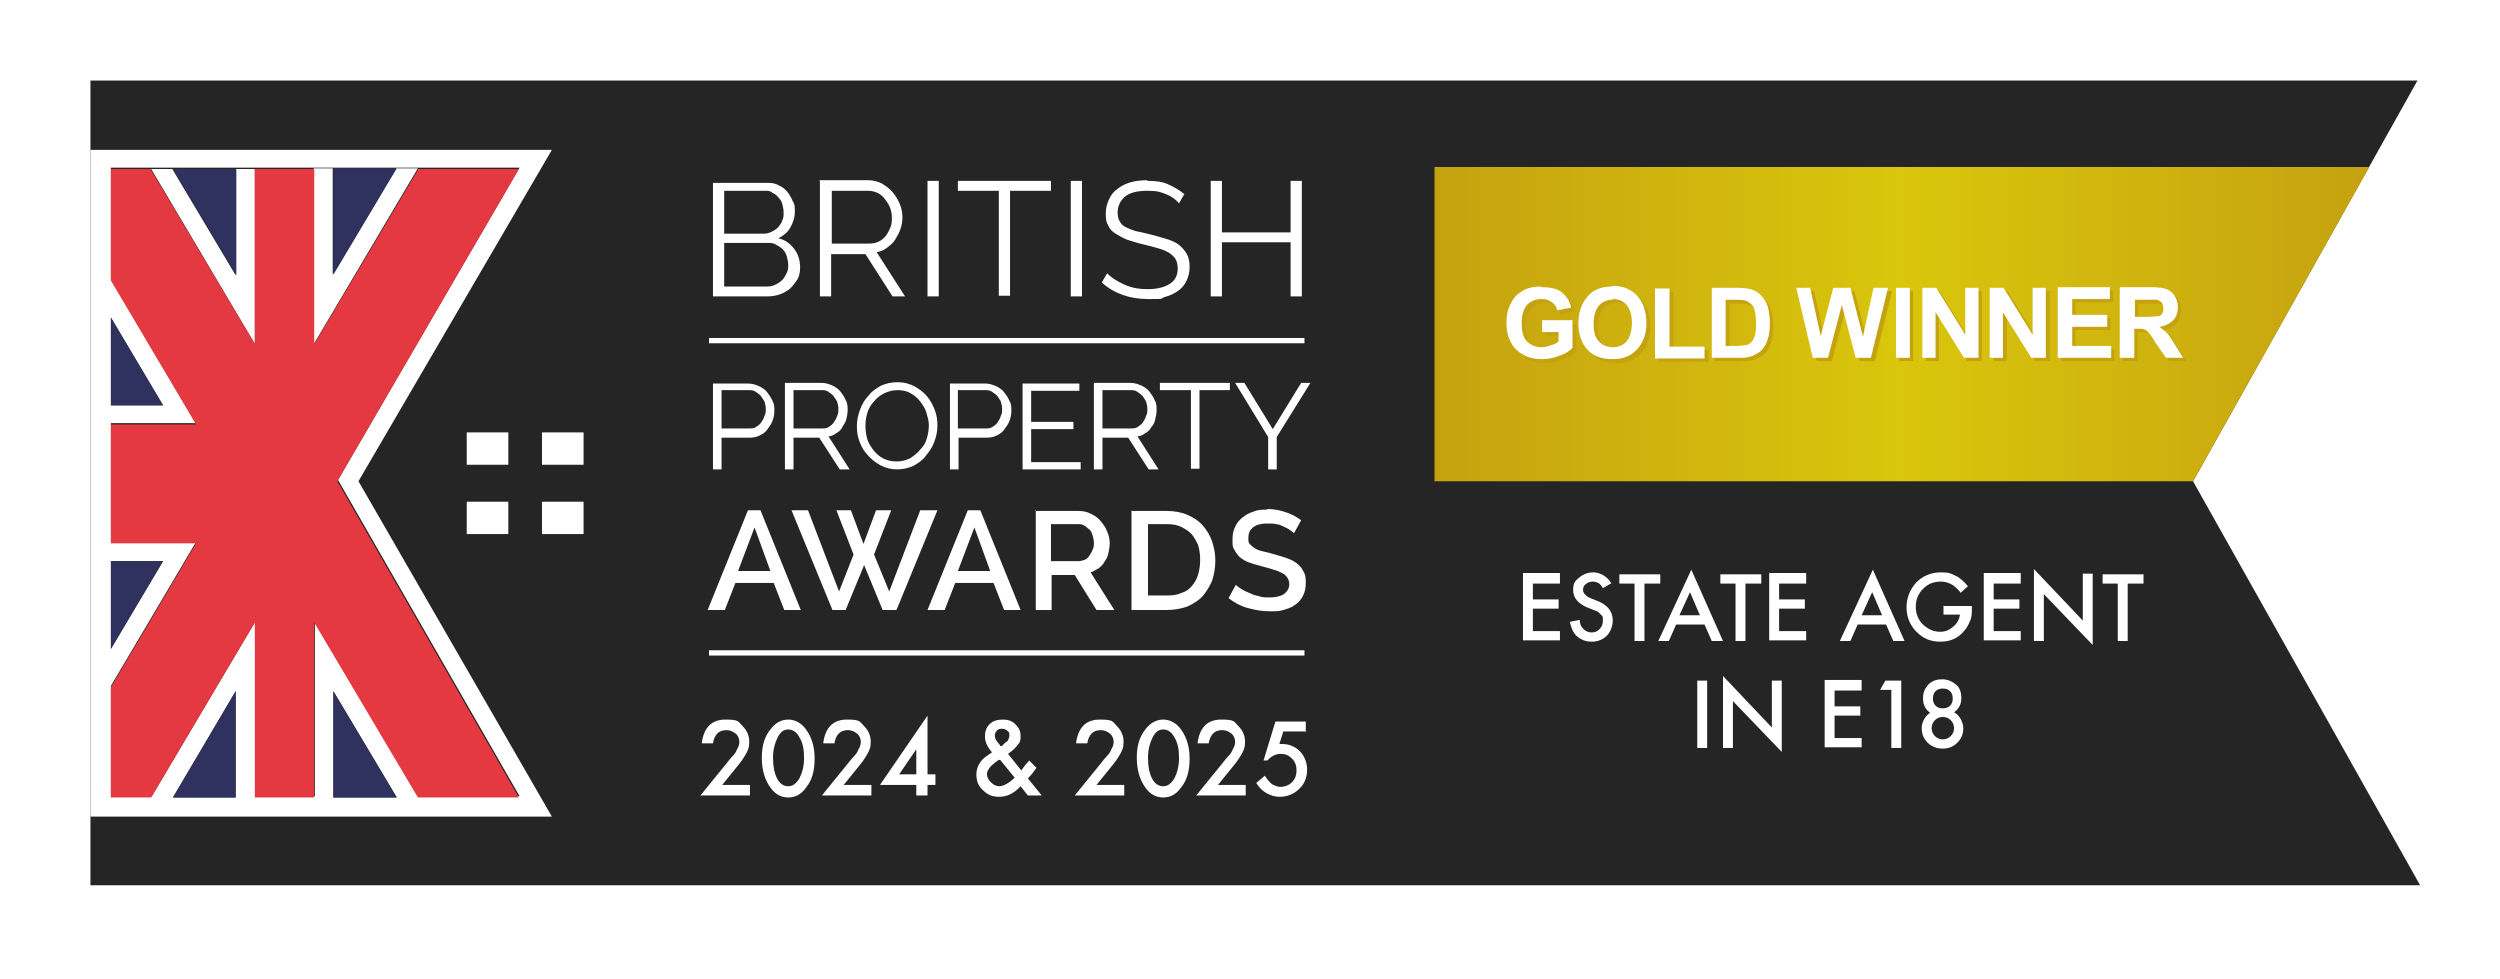<?xml version="1.0" encoding="UTF-8"?> <svg xmlns="http://www.w3.org/2000/svg" xmlns:xlink="http://www.w3.org/1999/xlink" id="Layer_1" version="1.1" viewBox="0 0 378.7 148.3"><defs><style> .st0 { fill: #c5a210; } .st1 { fill: #e53942; } .st2 { fill: url(#Gradient_bez_nazwy_5); } .st3, .st4 { fill: #fff; } .st5 { fill: #2f325e; } .st4 { filter: url(#drop-shadow-1); } .st6 { fill: #252525; } </style><filter id="drop-shadow-1" x="1.7" y="1" width="380" height="150" filterUnits="userSpaceOnUse"><feOffset dx="0" dy="1.4"></feOffset><feGaussianBlur result="blur" stdDeviation="5"></feGaussianBlur><feFlood flood-color="#000" flood-opacity=".5"></feFlood><feComposite in2="blur" operator="in"></feComposite><feComposite in="SourceGraphic"></feComposite></filter><linearGradient id="Gradient_bez_nazwy_5" data-name="Gradient bez nazwy 5" x1="217.3" y1="49.1" x2="358.9" y2="49.1" gradientUnits="userSpaceOnUse"><stop offset="0" stop-color="#c5a210"></stop><stop offset=".5" stop-color="#dac60c"></stop><stop offset="1" stop-color="#c5a210"></stop></linearGradient></defs><polygon class="st4" points="364.5 15.3 16.7 15.3 16.7 134.1 366.6 134.1 332.2 72.9 364.5 15.3"></polygon><polygon class="st6" points="332.2 72.9 366.2 12.2 13.7 12.2 13.7 134.1 366.6 134.1 332.2 72.9"></polygon><path id="path2617" class="st3" d="M173.8,27.3c-.9,0-1.8.1-2.5.3s-1.4.5-2,1c-.6.4-1,.9-1.3,1.6-.3.6-.5,1.3-.5,2.2s.1,1.3.4,1.8c.2.5.6.9,1.1,1.2.5.3,1,.6,1.7.9.7.2,1.5.5,2.4.7.9.2,1.6.4,2.3.6.7.2,1.2.4,1.7.7.4.3.8.6,1,1,.2.4.3.8.3,1.4,0,1-.4,1.8-1.2,2.3-.8.5-1.9.8-3.3.8s-2.5-.2-3.6-.7c-1.1-.5-1.9-1-2.6-1.7l-.8,1.4c1.9,1.7,4.3,2.5,7,2.5s1.7,0,2.5-.3c.8-.2,1.4-.5,2-.9.6-.4,1-.9,1.3-1.5.3-.6.5-1.3.5-2.1s-.1-1.4-.4-2c-.3-.5-.7-1-1.2-1.4-.5-.4-1.2-.7-1.9-.9-.7-.2-1.6-.5-2.5-.7-.8-.2-1.6-.4-2.2-.5-.6-.2-1.1-.4-1.5-.6-.4-.2-.7-.5-.9-.9-.2-.3-.3-.8-.3-1.3,0-1,.4-1.8,1.1-2.4.7-.6,1.8-.9,3.4-.9s2,.2,2.8.5c.8.3,1.5.8,2,1.4l.8-1.4c-.7-.6-1.6-1.1-2.5-1.5-.9-.4-1.9-.5-3.1-.5h0ZM108,27.4v17.5h8.2c.7,0,1.3-.1,1.9-.3.6-.2,1.1-.5,1.6-.9.4-.4.8-.9,1.1-1.4.3-.5.4-1.2.4-1.8,0-1.1-.3-2-.9-2.8-.6-.8-1.4-1.4-2.4-1.6.8-.4,1.4-.9,1.8-1.6.4-.7.7-1.5.7-2.4s0-1.1-.3-1.6c-.2-.5-.5-1-.8-1.4-.3-.4-.8-.8-1.3-1-.5-.3-1-.4-1.6-.4h-8.4ZM124.2,27.4v17.5h1.7v-6.4h5.2l4.1,6.4h1.9l-4.3-6.7c.6-.1,1.1-.3,1.6-.7s.9-.7,1.2-1.2c.3-.5.6-1,.8-1.6.2-.6.3-1.2.3-1.8s-.1-1.3-.4-2c-.3-.7-.6-1.2-1.1-1.8s-1-.9-1.6-1.3c-.6-.3-1.3-.5-2.1-.5h-7.4ZM145.1,27.4v1.5h6.2v15.9h1.7v-15.9h6.2v-1.5h-14.2ZM183.4,27.4v17.5h1.7v-8.2h10.4v8.2h1.7v-17.5h-1.7v7.8h-10.4v-7.8h-1.7ZM140.5,27.4v17.5h1.7v-17.5h-1.7ZM162.2,27.4v17.5h1.7v-17.5h-1.7ZM109.7,28.9h6.2c.4,0,.8,0,1.1.3.4.2.7.4.9.7.3.3.5.6.6,1,.1.4.2.8.2,1.3s0,.8-.2,1.2c-.1.4-.4.7-.6,1-.3.3-.6.5-1,.7-.4.2-.8.3-1.2.3h-6v-6.4ZM125.9,28.9h5.6c.5,0,.9.1,1.4.3.4.2.8.5,1.1.9.3.4.6.8.8,1.3.2.5.3,1,.3,1.5s0,1-.2,1.5c-.2.5-.4.9-.7,1.3-.3.4-.7.7-1.1.9-.4.2-.9.3-1.4.3h-5.7v-8ZM109.7,36.8h6.7c.4,0,.8,0,1.2.3.4.2.7.4,1,.7.3.3.5.7.6,1.1.1.4.2.8.2,1.2s0,.8-.2,1.2c-.2.4-.4.8-.7,1.1-.3.3-.6.5-1,.7-.4.2-.8.3-1.3.3h-6.5v-6.6ZM107.4,51.2v.8h90.2v-.8h-90.2ZM135.9,57.9c-.9,0-1.7.2-2.4.5-.7.4-1.4.8-1.9,1.5-.6.6-1,1.3-1.3,2.1-.3.8-.5,1.6-.5,2.5s.1,1.6.4,2.4.7,1.5,1.3,2.1c.5.6,1.2,1.1,1.9,1.5.8.4,1.6.6,2.5.6s1.7-.2,2.4-.5c.7-.4,1.4-.8,1.9-1.5.5-.6,1-1.3,1.3-2.1.3-.8.5-1.6.5-2.5s-.1-1.6-.4-2.4c-.3-.8-.7-1.5-1.2-2.1s-1.2-1.1-1.9-1.5c-.8-.4-1.6-.6-2.5-.6h0ZM108,58v13.1h1.3v-4.8h4.2c.6,0,1.1-.1,1.5-.3.5-.2.9-.5,1.2-.9s.6-.8.8-1.3c.2-.5.3-1,.3-1.6s0-1-.3-1.5c-.2-.5-.5-.9-.8-1.3-.3-.4-.8-.7-1.2-.9-.5-.2-1-.4-1.6-.4h-5.4ZM118.9,58v13.1h1.3v-4.8h3.9l3.1,4.8h1.5l-3.2-5c.4,0,.8-.2,1.2-.5.4-.2.7-.5.9-.9s.5-.7.6-1.2c.1-.4.2-.9.2-1.4s0-1-.3-1.5c-.2-.5-.5-.9-.8-1.3-.3-.4-.8-.7-1.2-.9-.5-.2-1-.4-1.6-.4h-5.5ZM143.9,58v13.1h1.3v-4.8h4.2c.6,0,1.1-.1,1.5-.3.5-.2.9-.5,1.2-.9.3-.4.6-.8.8-1.3.2-.5.3-1,.3-1.6s0-1-.3-1.5c-.2-.5-.5-.9-.8-1.3-.3-.4-.8-.7-1.2-.9-.5-.2-1-.4-1.6-.4h-5.4ZM154.9,58v13.1h8.8v-1.1h-7.5v-5h6.4v-1.1h-6.4v-4.7h7.3v-1.1h-8.6ZM165.7,58v13.1h1.3v-4.8h3.9l3.1,4.8h1.5l-3.2-5c.4,0,.8-.2,1.2-.5.4-.2.7-.5.9-.9.3-.3.5-.7.6-1.2.1-.4.2-.9.2-1.4s0-1-.3-1.5c-.2-.5-.5-.9-.8-1.3-.3-.4-.8-.7-1.2-.9-.5-.2-1-.4-1.6-.4h-5.5ZM175.7,58v1.1h4.7v11.9h1.3v-11.9h4.6v-1.1h-10.6ZM187.1,58l5,8.2v4.9h1.3v-4.9l5.1-8.2h-1.4l-4.3,7-4.3-7h-1.4ZM135.9,59.1c.7,0,1.4.1,1.9.4.6.3,1.1.7,1.5,1.2.4.5.8,1.1,1,1.7.2.7.4,1.3.4,2s-.1,1.3-.3,2c-.2.7-.5,1.2-1,1.7-.4.5-.9.9-1.5,1.3-.6.3-1.3.5-2,.5s-1.4-.1-2-.4c-.6-.3-1.1-.7-1.5-1.2-.4-.5-.8-1.1-1-1.7-.2-.7-.3-1.3-.3-2.1s.1-1.3.3-2c.2-.6.5-1.2,1-1.7.4-.5.9-.9,1.5-1.2.6-.3,1.3-.5,2-.5h0ZM109.3,59.1h4.1c.4,0,.7,0,1,.2.3.2.6.4.8.6.2.3.4.6.6.9.1.4.2.7.2,1.1s0,.8-.2,1.1c-.1.4-.3.7-.5,1-.2.3-.5.5-.8.7-.3.2-.7.2-1,.2h-4.2v-6ZM120.2,59.1h4.2c.4,0,.7,0,1,.2.3.2.6.4.8.6.2.3.4.6.6.9.1.4.2.7.2,1.1s0,.8-.2,1.1c-.1.4-.3.7-.5,1-.2.3-.5.5-.8.7-.3.2-.7.2-1,.2h-4.3v-6ZM145.1,59.1h4.1c.4,0,.7,0,1,.2.3.2.6.4.8.6s.4.6.6.9c.1.4.2.7.2,1.1s0,.8-.2,1.1c-.1.4-.3.7-.5,1-.2.3-.5.5-.8.7-.3.2-.7.2-1,.2h-4.2v-6ZM167,59.1h4.2c.4,0,.7,0,1,.2.3.2.6.4.8.6s.4.6.6.9c.1.4.2.7.2,1.1s0,.8-.2,1.1c-.1.4-.3.7-.5,1-.2.3-.5.5-.8.7-.3.2-.7.2-1,.2h-4.3v-6ZM192,77.2c-.8,0-1.5,0-2.1.3-.7.2-1.2.5-1.7.9-.5.4-.9.9-1.1,1.4-.3.6-.4,1.2-.4,2s0,1.1.3,1.5c.2.4.5.8.8,1.1.4.3.8.6,1.4.8.6.2,1.2.4,2,.6.7.2,1.2.3,1.7.5.5.1.9.3,1.3.5.4.2.6.4.8.7.2.3.3.6.3,1,0,.6-.3,1.1-.8,1.5-.5.3-1.2.5-2.1.5s-1.2,0-1.7-.2c-.6-.1-1.1-.3-1.5-.5-.5-.2-.9-.4-1.2-.6-.3-.2-.6-.4-.8-.6l-1.1,2c.9.7,1.8,1.2,2.9,1.5,1.1.3,2.2.5,3.3.5s1.5,0,2.1-.2c.7-.2,1.3-.4,1.8-.8.5-.3.9-.8,1.2-1.4.3-.6.4-1.2.4-2s-.1-1.3-.4-1.7c-.2-.5-.6-.9-1-1.2-.4-.3-1-.6-1.6-.8-.6-.2-1.3-.4-2-.6-.6-.2-1.2-.3-1.6-.4-.5-.1-.9-.3-1.2-.5-.3-.2-.5-.4-.7-.6-.2-.2-.2-.5-.2-.9,0-.7.2-1.2.7-1.6.5-.4,1.2-.6,2.1-.6s1,0,1.4.1c.4,0,.8.2,1.2.4.4.2.7.3.9.5.3.2.5.3.6.5l1.1-2c-.7-.5-1.4-.9-2.3-1.2-.9-.3-1.8-.5-2.9-.5h0ZM113.3,77.3l-6.1,15.1h2.6l1.6-4.1h5.8l1.6,4.1h2.5l-6.1-15.1h-2ZM119.9,77.3l6.2,15.1h2l2.8-6.8,2.8,6.8h2.1l6.2-15.1h-2.6l-4.7,12.3-2.3-5.6,2.6-6.7h-2.3l-1.9,5.1-1.9-5.1h-2.2l2.6,6.7-2.2,5.6-4.7-12.3h-2.6ZM146.6,77.3l-6.1,15.1h2.6l1.6-4.1h5.8l1.6,4.1h2.5l-6.1-15.1h-2ZM156.9,77.3v15.1h2.4v-5.3h3.5l3.3,5.3h2.7l-3.6-5.7c.4-.1.8-.4,1.2-.6.4-.3.7-.6.9-1,.3-.4.5-.8.6-1.3.1-.5.2-1,.2-1.5s-.1-1.2-.4-1.8c-.2-.6-.6-1.1-1-1.6-.4-.5-.9-.8-1.5-1.1-.6-.3-1.2-.4-1.9-.4h-6.6ZM171.4,77.3v15.1h5.4c1.1,0,2.1-.2,3-.5.9-.4,1.7-.9,2.3-1.5.6-.7,1.1-1.5,1.5-2.4.3-.9.5-2,.5-3.1s-.2-2-.5-2.9c-.3-.9-.8-1.7-1.4-2.4-.6-.7-1.4-1.2-2.3-1.6-.9-.4-2-.6-3.2-.6h-5.4ZM159.3,79.4h4c.3,0,.6,0,.9.2.3.1.5.4.8.6s.4.6.5.9c.1.3.2.7.2,1.1s0,.7-.2,1.1c-.1.3-.3.6-.5.9-.2.3-.4.5-.7.6s-.6.2-.9.2h-4.2v-5.6ZM173.8,79.4h3c.8,0,1.5.1,2.1.4.6.3,1.1.6,1.6,1.1.4.5.7,1,1,1.7.2.7.3,1.4.3,2.2s-.1,1.5-.3,2.2c-.2.7-.5,1.2-.9,1.7-.4.5-.9.9-1.6,1.1-.6.3-1.3.4-2.1.4h-3v-10.9ZM114.3,79.9l2.4,6.6h-4.9l2.5-6.6ZM147.6,79.9l2.4,6.6h-4.9l2.5-6.6ZM107.4,98.5v.8h90.2v-.8h-90.2Z"></path><g><g id="g2666"><path id="path2656" class="st3" d="M13.7,123.7h69.9l-29.3-50.8,29.3-50.2H13.7v101ZM16.8,120.8v-16.9l12.9-21.8h-12.9v-18h12.9l-12.9-21.8v-16.9h61.9l-27.5,47.3,27.5,47.9h-15.3l-15.7-26.5v26.5h-9v-26.5l-15.7,26.5h-6.1ZM16.8,98.3v-13.3h7.9l-7.9,13.3ZM16.8,61.4v-13.3l7.9,13.3h-7.9ZM22.9,25.6l15.7,26.5v-26.5h-2.9v16.1l-9.6-16.1h-3.3ZM26.2,120.8l9.5-16.1v16.1h-9.5ZM47.6,52l15.7-26.5h-3.3l-9.6,16.1v-16.1h-2.9v26.5ZM50.5,120.8v-16.1l9.6,16.1h-9.6Z"></path><path id="path2746" class="st3" d="M70.7,80.9h6.3v-4.9h-6.3v4.9ZM70.7,70.4h6.3v-4.9h-6.3v4.9ZM82.1,80.9h6.3v-4.9h-6.3v4.9ZM82.1,70.4h6.3v-4.9h-6.3v4.9Z"></path></g><path id="path2658" class="st5" d="M16.8,98.3l7.9-13.3h-7.9v13.3ZM16.8,61.4h7.9l-7.9-13.3v13.3ZM26.2,25.6l9.6,16.1v-16.1h-9.6ZM26.2,120.8h9.5v-16.1l-9.5,16.1ZM50.5,120.8h9.6l-9.6-16.1v16.1ZM50.5,41.6l9.6-16.1h-9.6v16.1Z"></path><path id="path2660" class="st1" d="M16.8,120.8h6.1l15.7-26.5v26.5h9v-26.5l15.7,26.5h15.3l-27.5-47.9,27.5-47.3h-15.2l-15.8,26.5v-26.5h-9v26.5l-15.8-26.5h-6v16.9l12.9,21.8h-12.9v18h12.9l-12.9,21.8v16.9Z"></path></g><polygon class="st2" points="217.3 25.3 217.3 72.9 332.2 72.9 358.9 25.3 217.3 25.3"></polygon><g><path class="st3" d="M236.3,88.4h-4.1v2.4h3.9v1.4h-3.9v3.4h4.1v1.4h-5.6v-10.2h5.6v1.4Z"></path><path class="st3" d="M244,88.4l-1.2.7c-.2-.4-.5-.7-.7-.8-.2-.1-.5-.2-.8-.2s-.8.1-1.1.4c-.3.2-.4.5-.4.9s.4.9,1.1,1.2l1,.4c.8.3,1.4.7,1.8,1.2.4.5.6,1.1.6,1.8s-.3,1.7-.9,2.3c-.6.6-1.4.9-2.3.9s-1.6-.3-2.2-.8c-.6-.5-.9-1.3-1.1-2.2l1.5-.3c0,.6.2,1,.4,1.2.3.4.8.7,1.4.7s.9-.2,1.2-.5c.3-.3.5-.7.5-1.2s0-.4,0-.5c0-.2-.1-.3-.3-.5-.1-.1-.3-.3-.4-.4-.2-.1-.4-.2-.7-.3l-1-.4c-1.4-.6-2.1-1.5-2.1-2.6s.3-1.4.9-1.9c.6-.5,1.3-.8,2.2-.8s2.1.6,2.7,1.7Z"></path><path class="st3" d="M249.1,88.4v8.7h-1.5v-8.7h-2.3v-1.4h6.2v1.4h-2.3Z"></path><path class="st3" d="M258.2,94.6h-4.3l-1.1,2.5h-1.6l5-10.8,4.8,10.8h-1.7l-1.1-2.5ZM257.5,93.2l-1.5-3.5-1.6,3.5h3.1Z"></path><path class="st3" d="M264.4,88.4v8.7h-1.5v-8.7h-2.3v-1.4h6.2v1.4h-2.3Z"></path><path class="st3" d="M273.6,88.4h-4.1v2.4h3.9v1.4h-3.9v3.4h4.1v1.4h-5.6v-10.2h5.6v1.4Z"></path><path class="st3" d="M285.7,94.6h-4.3l-1.1,2.5h-1.6l5-10.8,4.8,10.8h-1.7l-1.1-2.5ZM285.1,93.2l-1.5-3.5-1.6,3.5h3.1Z"></path><path class="st3" d="M294.5,91.8h4.2v.3c0,.8,0,1.4-.3,2-.2.5-.5,1.1-.9,1.5-.9,1.1-2.1,1.6-3.6,1.6s-2.6-.5-3.6-1.5c-1-1-1.5-2.3-1.5-3.7s.5-2.7,1.5-3.8c1-1,2.3-1.5,3.7-1.5s1.5.2,2.2.5c.7.3,1.3.9,1.9,1.6l-1.1,1c-.8-1.1-1.8-1.7-3-1.7s-2,.4-2.7,1.1c-.7.7-1.1,1.6-1.1,2.7s.4,2.1,1.2,2.8c.8.7,1.6,1,2.5,1s1.4-.3,2-.8c.6-.5.9-1.1,1-1.8h-2.5v-1.4Z"></path><path class="st3" d="M306.1,88.4h-4.1v2.4h3.9v1.4h-3.9v3.4h4.1v1.4h-5.6v-10.2h5.6v1.4Z"></path><path class="st3" d="M308.1,97.1v-10.9l7.4,7.8v-7.1h1.5v10.8l-7.4-7.7v7.1h-1.5Z"></path><path class="st3" d="M322.3,88.4v8.7h-1.5v-8.7h-2.3v-1.4h6.2v1.4h-2.3Z"></path><path class="st3" d="M258.6,103.1v10.2h-1.5v-10.2h1.5Z"></path><path class="st3" d="M261,113.3v-10.9l7.4,7.8v-7.1h1.5v10.8l-7.4-7.7v7.1h-1.5Z"></path><path class="st3" d="M282,104.6h-4.1v2.4h3.9v1.4h-3.9v3.4h4.1v1.4h-5.6v-10.2h5.6v1.4Z"></path><path class="st3" d="M286.5,104.5h-1.7l.8-1.4h2.4v10.2h-1.5v-8.7Z"></path><path class="st3" d="M292.4,108c-.7-.5-1.1-1.2-1.1-2.2s.3-1.5.8-2.1c.6-.6,1.3-.8,2.1-.8s1.5.3,2.1.8c.6.5.8,1.2.8,2.1s-.4,1.6-1.1,2.1c.4.2.7.5,1,1,.2.4.4.9.4,1.4,0,.9-.3,1.6-.9,2.2-.6.6-1.3.9-2.2.9s-1.7-.3-2.3-.9c-.6-.6-.9-1.3-.9-2.2s.5-1.9,1.4-2.4ZM292.6,110.3c0,.5.2.9.5,1.2.3.3.7.5,1.2.5s.9-.2,1.2-.5c.3-.3.5-.7.5-1.2s-.2-.9-.5-1.2c-.3-.3-.7-.5-1.2-.5s-.9.2-1.2.5c-.3.3-.5.7-.5,1.2ZM292.8,105.8c0,.4.1.8.4,1.1.3.3.7.4,1.1.4s.8-.1,1.1-.4c.3-.3.4-.7.4-1.1s-.1-.8-.4-1.1c-.3-.3-.7-.4-1.1-.4s-.8.1-1.1.4-.4.7-.4,1.1Z"></path></g><g id="g2648"><g id="g2646"><g id="g2638"><g id="g2631"><path id="path2629" class="st0" d="M234,44c-1,0-1.9.2-2.5.5-.9.5-1.6,1.1-2,2-.5.9-.7,1.8-.7,3s.2,2,.6,2.8c.4.9,1,1.5,1.9,2s1.8.7,2.9.7,1.7-.2,2.6-.5c.9-.3,1.5-.7,2-1.2v-4.2h-4.6v1.8h2.5v1.4c-.3.3-.7.5-1.2.6-.5.2-.9.3-1.4.3-.9,0-1.6-.3-2.2-.9-.6-.6-.8-1.6-.8-2.8s.3-2.1.8-2.7c.6-.6,1.3-.9,2.2-.9s1.1.2,1.5.5c.4.3.7.7.8,1.2l2.1-.4c-.2-1-.7-1.7-1.4-2.3-.7-.6-1.8-.8-3.1-.8h0ZM244.9,44c-.9,0-1.6.1-2.3.4-.5.2-1,.5-1.4,1s-.7.9-1,1.5c-.3.7-.5,1.6-.5,2.7,0,1.7.5,3,1.4,4,.9,1,2.2,1.4,3.8,1.4s2.8-.5,3.7-1.5c.9-1,1.4-2.3,1.4-4s-.5-3.1-1.4-4.1c-.9-1-2.2-1.5-3.8-1.5ZM259.8,44.1v10.6h4c.8,0,1.4,0,1.9-.2.6-.2,1.1-.5,1.5-.8.5-.5.9-1.1,1.1-1.9.2-.6.3-1.4.3-2.3s-.1-1.8-.3-2.5c-.2-.7-.6-1.3-1-1.7s-1-.8-1.6-1c-.5-.1-1.1-.2-2-.2h-3.9ZM272.7,44.1l2.5,10.6h2.3l2.1-8,2.1,8h2.3l2.6-10.6h-2.2l-1.6,7.4-1.9-7.4h-2.6l-1.9,7.3-1.6-7.3h-2.2ZM287.7,44.1v10.6h2.1v-10.6h-2.1ZM291.7,44.1v10.6h2v-6.9l4.3,6.9h2.2v-10.6h-2v7.1l-4.4-7.1h-2.1ZM302,44.1v10.6h2v-6.9l4.3,6.9h2.2v-10.6h-2v7.1l-4.4-7.1h-2.1ZM312.2,44.1v10.6h8.1v-1.8h-5.9v-2.9h5.3v-1.8h-5.3v-2.4h5.7v-1.8h-7.9ZM321.6,44.1v10.6h2.2v-4.4h.4c.5,0,.9,0,1.1.1.2,0,.4.2.6.4.2.2.6.7,1.1,1.6l1.6,2.3h2.6l-1.3-2.1c-.5-.8-.9-1.4-1.2-1.7-.3-.3-.7-.6-1.1-.9.9-.1,1.6-.5,2.1-1,.5-.5.7-1.2.7-2s-.2-1.2-.5-1.7c-.3-.5-.7-.8-1.2-1-.5-.2-1.3-.3-2.5-.3h-4.5ZM251.3,44.2v10.6h7.5v-1.8h-5.3v-8.8h-2.1ZM244.9,45.8c.9,0,1.6.3,2.1.9.5.6.8,1.5.8,2.7s-.3,2.2-.8,2.8c-.5.6-1.3.9-2.1.9s-1.6-.3-2.1-.9c-.6-.6-.8-1.5-.8-2.7s.3-2.1.8-2.7c.5-.6,1.3-.9,2.1-.9ZM262,46h1c.9,0,1.5,0,1.8.1.4,0,.7.3,1,.5.3.2.5.6.6,1s.2,1.1.2,1.9,0,1.5-.2,1.9c-.1.5-.3.8-.6,1-.2.2-.5.4-.9.4-.3,0-.7.1-1.3.1h-1.6v-7.1ZM323.8,46h1.7c.9,0,1.4,0,1.6,0,.3,0,.6.2.8.4.2.2.3.5.3.9s0,.6-.2.8c-.1.2-.3.4-.6.5-.3,0-.9.1-1.9.1h-1.6v-2.7Z"></path></g><g id="g2635"><path id="path2633" class="st3" d="M233.4,43.4c-1,0-1.9.2-2.5.5-.9.5-1.6,1.1-2,2-.5.9-.7,1.8-.7,3s.2,2,.6,2.8c.4.9,1,1.5,1.9,2,.8.5,1.8.7,2.9.7s1.7-.2,2.6-.5c.9-.3,1.5-.7,2-1.2v-4.2h-4.6v1.8h2.5v1.4c-.3.3-.7.5-1.2.6-.5.2-.9.3-1.4.3-.9,0-1.6-.3-2.2-.9-.6-.6-.8-1.6-.8-2.8s.3-2.1.8-2.7c.6-.6,1.3-.9,2.2-.9s1.1.2,1.6.5c.4.3.7.7.8,1.2l2.1-.4c-.2-1-.7-1.7-1.4-2.3-.7-.6-1.8-.8-3.1-.8h0ZM244.3,43.4c-.9,0-1.6.1-2.3.4-.5.2-1,.5-1.4,1-.4.4-.7.9-1,1.5-.3.7-.5,1.6-.5,2.7,0,1.7.5,3,1.4,4,.9,1,2.2,1.4,3.8,1.4s2.8-.5,3.7-1.5c.9-1,1.4-2.3,1.4-4s-.5-3.1-1.4-4.1c-.9-1-2.2-1.5-3.8-1.5h0ZM259.3,43.6v10.6h4c.8,0,1.4,0,1.9-.2.6-.2,1.1-.5,1.5-.8.5-.5.9-1.1,1.1-1.9.2-.6.3-1.4.3-2.3s-.1-1.8-.3-2.5c-.2-.7-.6-1.3-1-1.7-.4-.5-1-.8-1.6-1-.5-.1-1.1-.2-2-.2h-3.9ZM272.1,43.6l2.5,10.6h2.3l2.1-8,2.1,8h2.3l2.6-10.6h-2.2l-1.6,7.4-1.9-7.4h-2.6l-1.9,7.3-1.6-7.3h-2.2ZM287.2,43.6v10.6h2.1v-10.6h-2.1ZM291.2,43.6v10.6h2v-6.9l4.3,6.9h2.2v-10.6h-2v7.1l-4.4-7.1h-2.1ZM301.4,43.6v10.6h2v-6.9l4.3,6.9h2.2v-10.6h-2v7.1l-4.4-7.1h-2.1ZM311.7,43.6v10.6h8.1v-1.8h-5.9v-2.9h5.3v-1.8h-5.3v-2.4h5.7v-1.8h-7.9ZM321.1,43.6v10.6h2.2v-4.4h.4c.5,0,.9,0,1.1.1.2,0,.4.2.6.4.2.2.6.7,1.1,1.6l1.6,2.3h2.6l-1.3-2.1c-.5-.8-.9-1.4-1.2-1.7-.3-.3-.7-.6-1.1-.9.9-.1,1.6-.5,2.1-1,.5-.5.7-1.2.7-2s-.2-1.2-.5-1.7c-.3-.5-.7-.8-1.2-1-.5-.2-1.3-.3-2.5-.3h-4.5ZM250.7,43.7v10.6h7.5v-1.8h-5.3v-8.8h-2.1ZM244.3,45.3c.9,0,1.6.3,2.1.9s.8,1.5.8,2.7-.3,2.2-.8,2.8c-.5.6-1.3.9-2.1.9s-1.6-.3-2.1-.9c-.6-.6-.8-1.5-.8-2.7s.3-2.1.8-2.7c.5-.6,1.3-.9,2.1-.9ZM261.4,45.4h1c.9,0,1.5,0,1.8.1.4,0,.7.3,1,.5.3.2.5.6.6,1s.2,1.1.2,1.9,0,1.5-.2,2-.3.8-.6,1c-.2.2-.5.4-.9.4-.3,0-.7.1-1.3.1h-1.6v-7.1ZM323.3,45.4h1.7c.9,0,1.4,0,1.6,0,.3,0,.6.2.8.4.2.2.3.5.3.9s0,.6-.2.8c-.1.2-.3.4-.6.4-.3,0-.9.1-1.9.1h-1.6v-2.7Z"></path></g></g></g></g><g><path class="st3" d="M109.4,118.9h4.2v1.6h-7.5l3.9-4.8c.4-.5.7-.9,1-1.2.3-.3.5-.6.6-.9.3-.5.4-.9.4-1.2,0-.5-.2-1-.6-1.3s-.8-.5-1.4-.5c-1.1,0-1.8.7-2,2h-1.7c.3-2.4,1.5-3.6,3.6-3.6s1.9.3,2.6,1c.7.7,1,1.5,1,2.4s-.2,1.2-.5,1.8c-.2.3-.4.7-.7,1.1-.3.4-.7.9-1.2,1.5l-1.7,2.1Z"></path><path class="st3" d="M115.4,114.8c0-1.8.4-3.2,1.3-4.3.7-1,1.7-1.5,2.7-1.5s2,.5,2.7,1.5c.8,1.1,1.3,2.5,1.3,4.4s-.4,3.3-1.3,4.4c-.7,1-1.6,1.5-2.7,1.5s-2-.5-2.7-1.5c-.8-1.1-1.3-2.6-1.3-4.5ZM117.1,114.8c0,1.3.2,2.3.6,3.1.4.8,1,1.2,1.7,1.2s1.2-.4,1.7-1.2c.4-.8.7-1.8.7-3.1s-.2-2.3-.7-3.1c-.4-.8-1-1.2-1.7-1.2s-1.2.4-1.6,1.2c-.4.8-.7,1.8-.7,3Z"></path><path class="st3" d="M127.8,118.9h4.2v1.6h-7.5l3.9-4.8c.4-.5.7-.9,1-1.2.3-.3.5-.6.6-.9.3-.5.4-.9.4-1.2,0-.5-.2-1-.6-1.3s-.8-.5-1.4-.5c-1.1,0-1.8.7-2,2h-1.7c.3-2.4,1.5-3.6,3.6-3.6s1.9.3,2.6,1c.7.7,1,1.5,1,2.4s-.2,1.2-.5,1.8c-.2.3-.4.7-.7,1.1-.3.4-.7.9-1.2,1.5l-1.7,2.1Z"></path><path class="st3" d="M140.5,117.3h1.2v1.6h-1.2v1.6h-1.7v-1.6h-5.5l7.2-10.5v9ZM138.8,117.3v-3.8l-2.6,3.8h2.6Z"></path><path class="st3" d="M152.7,114.2l2,2.5h0c.2-.3.4-.5.6-.8.2-.2.4-.5.6-.7l1.1,1.1c-.1.2-.3.4-.5.7-.2.3-.5.6-.8.9l2.1,2.6h-2.1l-1.1-1.4c-1,1.1-2.1,1.6-3.2,1.6s-1.8-.3-2.5-1c-.7-.6-1-1.4-1-2.4s.5-2.1,1.6-2.8l.7-.5s0,0,0,0c0,0,0,0,.1,0-.7-.8-1.1-1.6-1.1-2.4s.2-1.4.7-1.9c.5-.5,1.2-.7,2-.7s1.4.2,1.9.7c.5.5.8,1,.8,1.8s-.1.9-.4,1.3c-.3.4-.8.9-1.5,1.4ZM151.3,115.1h0c-.7.5-1.2.9-1.4,1.2-.2.3-.4.6-.4.9,0,.5.2.9.6,1.3.4.4.8.6,1.3.6s1.4-.4,2.3-1.3l-2.2-2.7ZM151.7,113h.1c.2-.3.4-.4.6-.6.2-.1.3-.2.3-.3.1-.2.2-.4.2-.7s0-.5-.3-.7c-.2-.2-.5-.3-.8-.3s-.6,0-.8.3c-.2.2-.3.4-.3.7s.1.7.4,1l.4.5s0,0,0,.1Z"></path><path class="st3" d="M166.1,118.9h4.2v1.6h-7.5l3.9-4.8c.4-.5.7-.9,1-1.2.3-.3.5-.6.6-.9.3-.5.4-.9.4-1.2,0-.5-.2-1-.6-1.3s-.8-.5-1.4-.5c-1.1,0-1.8.7-2,2h-1.7c.3-2.4,1.5-3.6,3.6-3.6s1.9.3,2.6,1c.7.7,1,1.5,1,2.4s-.2,1.2-.5,1.8c-.2.3-.4.7-.7,1.1-.3.4-.7.9-1.2,1.5l-1.7,2.1Z"></path><path class="st3" d="M172.2,114.8c0-1.8.4-3.2,1.3-4.3.7-1,1.7-1.5,2.7-1.5s2,.5,2.7,1.5c.8,1.1,1.3,2.5,1.3,4.4s-.4,3.3-1.3,4.4c-.7,1-1.6,1.5-2.7,1.5s-2-.5-2.7-1.5c-.8-1.1-1.3-2.6-1.3-4.5ZM173.9,114.8c0,1.3.2,2.3.6,3.1.4.8,1,1.2,1.7,1.2s1.2-.4,1.7-1.2c.4-.8.7-1.8.7-3.1s-.2-2.3-.7-3.1c-.4-.8-1-1.2-1.7-1.2s-1.2.4-1.6,1.2c-.4.8-.7,1.8-.7,3Z"></path><path class="st3" d="M184.5,118.9h4.2v1.6h-7.5l3.9-4.8c.4-.5.7-.9,1-1.2.3-.3.5-.6.6-.9.3-.5.4-.9.4-1.2,0-.5-.2-1-.6-1.3s-.8-.5-1.4-.5c-1.1,0-1.8.7-2,2h-1.7c.3-2.4,1.5-3.6,3.6-3.6s1.9.3,2.6,1c.7.7,1,1.5,1,2.4s-.2,1.2-.5,1.8c-.2.3-.4.7-.7,1.1-.3.4-.7.9-1.2,1.5l-1.7,2.1Z"></path><path class="st3" d="M197.9,110.8h-3.5l-.6,1.9c0,0,.2,0,.2,0,0,0,.1,0,.2,0,1.1,0,2,.4,2.7,1.1.7.7,1.1,1.7,1.1,2.8s-.4,2.2-1.2,2.9c-.8.8-1.8,1.2-3,1.2s-2.7-.7-3.5-2.1l1.3-1.1c.4.6.7,1,1.1,1.3.4.2.8.4,1.3.4s1.2-.2,1.7-.7c.5-.5.7-1.1.7-1.8s-.2-1.3-.7-1.8c-.5-.5-1-.7-1.7-.7s-1.4.3-2,1h-.6l1.8-5.9h4.6v1.6Z"></path></g></svg> 